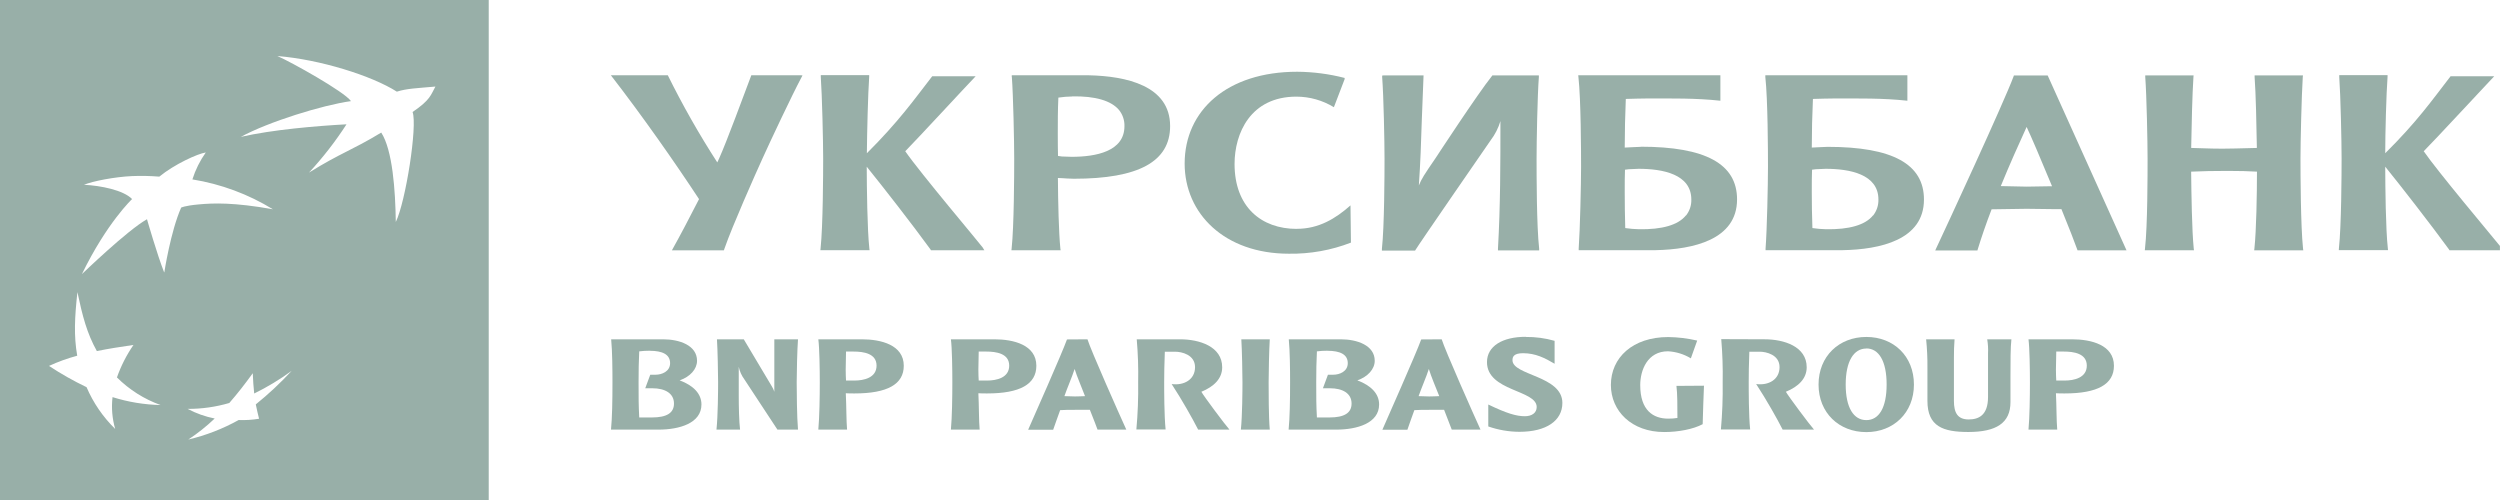 <svg width="255" height="51" viewBox="0 0 255 51" fill="none" xmlns="http://www.w3.org/2000/svg">
<path fill-rule="evenodd" clip-rule="evenodd" d="M67.636 34.609C69.302 34.609 71.098 35.224 71.098 36.798C71.098 37.651 70.389 38.433 69.326 38.796C70.735 39.326 71.548 40.164 71.548 41.256C71.548 43.173 69.292 43.821 67.17 43.821H62.322C62.439 42.624 62.472 40.9 62.472 38.983C62.472 37.724 62.456 35.807 62.339 34.609H67.636ZM66.277 35.774C65.917 35.772 65.558 35.794 65.201 35.839C65.151 37.036 65.134 37.619 65.134 38.983C65.134 40.645 65.134 41.273 65.201 42.581H66.494C68.016 42.581 68.746 42.117 68.746 41.161C68.746 40.102 67.8 39.604 66.557 39.604H65.814L66.327 38.221H66.874C67.503 38.221 68.35 37.894 68.35 37.043C68.35 36.153 67.57 35.78 66.277 35.78V35.774Z" fill="#98AFA8"/>
<path fill-rule="evenodd" clip-rule="evenodd" d="M81.396 34.609C81.316 35.653 81.263 38.077 81.263 38.983C81.263 39.824 81.283 42.555 81.396 43.821H79.297L75.915 38.679C75.637 38.301 75.445 37.87 75.352 37.413V40.334C75.352 41.446 75.386 43.019 75.486 43.821H73.08C73.23 42.421 73.247 39.788 73.247 38.983C73.247 38.113 73.197 35.653 73.13 34.609H75.865L78.718 39.395C78.832 39.571 78.92 39.761 78.981 39.961V34.609H81.396Z" fill="#98AFA8"/>
<path fill-rule="evenodd" clip-rule="evenodd" d="M87.91 34.609C89.849 34.609 92.185 35.175 92.185 37.311C92.185 39.189 90.519 40.131 87.164 40.131C86.967 40.131 86.417 40.131 86.271 40.111C86.337 41.394 86.321 42.947 86.401 43.821H83.469C83.585 42.555 83.619 40.471 83.619 38.983C83.619 37.674 83.585 35.483 83.469 34.609H87.91ZM86.294 35.892C86.294 36.49 86.261 37.105 86.261 37.704C86.261 38.145 86.278 38.489 86.294 38.816C86.391 38.816 86.857 38.816 87.154 38.816C88.1 38.816 89.409 38.541 89.409 37.295C89.409 36.049 88.077 35.859 87.054 35.859C86.924 35.859 86.427 35.859 86.294 35.859V35.892Z" fill="#98AFA8"/>
<path fill-rule="evenodd" clip-rule="evenodd" d="M101.433 34.609C103.373 34.609 105.708 35.175 105.708 37.311C105.708 39.189 104.042 40.131 100.687 40.131C100.487 40.131 99.941 40.131 99.794 40.111C99.861 41.394 99.841 42.947 99.924 43.821H96.992C97.109 42.555 97.139 40.471 97.139 38.983C97.139 37.674 97.109 35.483 96.992 34.609H101.433ZM99.828 35.892C99.828 36.49 99.794 37.105 99.794 37.704C99.794 38.145 99.811 38.489 99.828 38.816C99.924 38.816 100.391 38.816 100.687 38.816C101.633 38.816 102.939 38.541 102.939 37.295C102.939 36.049 101.607 35.859 100.587 35.859C100.457 35.859 99.957 35.859 99.828 35.859V35.892Z" fill="#98AFA8"/>
<path fill-rule="evenodd" clip-rule="evenodd" d="M110.922 34.609C111.255 35.702 114.203 42.336 114.883 43.821H111.948C111.835 43.461 111.615 42.967 111.168 41.803C110.725 41.803 110.259 41.803 109.646 41.803C109.033 41.803 108.616 41.803 108.136 41.835C107.873 42.588 107.64 43.186 107.423 43.834H104.871C105.371 42.689 108.303 36.091 108.833 34.623L110.922 34.609ZM110.672 40.406C110.339 39.516 109.845 38.404 109.612 37.635C109.362 38.42 108.833 39.634 108.569 40.406C108.903 40.406 109.346 40.438 109.646 40.438C110.059 40.438 110.275 40.419 110.672 40.406Z" fill="#98AFA8"/>
<path fill-rule="evenodd" clip-rule="evenodd" d="M120.368 34.609C122.324 34.609 124.663 35.329 124.663 37.465C124.663 38.61 123.833 39.428 122.54 39.961C122.804 40.438 124.976 43.343 125.406 43.821H122.211C121.644 42.709 120.568 40.795 119.509 39.173C120.781 39.343 121.894 38.711 121.894 37.449C121.894 36.186 120.535 35.875 119.872 35.875C119.572 35.875 119.009 35.875 118.812 35.875C118.762 37.004 118.746 38.355 118.746 38.967C118.746 39.771 118.746 42.404 118.892 43.804H115.91C116.056 42.196 116.117 40.581 116.093 38.967C116.122 37.513 116.073 36.058 115.947 34.609H120.368Z" fill="#98AFA8"/>
<path fill-rule="evenodd" clip-rule="evenodd" d="M129.517 34.609C129.45 35.653 129.4 38.113 129.4 39.002C129.4 39.824 129.4 42.555 129.517 43.821H126.568C126.715 42.421 126.732 39.788 126.732 39.002C126.732 38.132 126.682 35.653 126.615 34.609H129.517Z" fill="#98AFA8"/>
<path fill-rule="evenodd" clip-rule="evenodd" d="M136.757 34.609C138.423 34.609 140.222 35.224 140.222 36.798C140.222 37.651 139.509 38.433 138.45 38.796C139.859 39.326 140.669 40.164 140.669 41.256C140.669 43.173 138.416 43.821 136.294 43.821H131.439C131.556 42.624 131.589 40.9 131.589 38.983C131.589 37.724 131.573 35.807 131.456 34.609H136.757ZM135.401 35.774C135.041 35.772 134.682 35.794 134.325 35.839C134.275 37.036 134.255 37.619 134.255 38.983C134.255 40.645 134.255 41.273 134.325 42.581H135.604C137.13 42.581 137.86 42.117 137.86 41.161C137.86 40.102 136.917 39.604 135.671 39.604H134.938L135.451 38.221H136.001C136.63 38.221 137.473 37.894 137.473 37.043C137.473 36.153 136.697 35.78 135.404 35.78L135.401 35.774Z" fill="#98AFA8"/>
<path fill-rule="evenodd" clip-rule="evenodd" d="M147.053 34.609C147.386 35.702 150.331 42.336 151.011 43.821H148.079C147.962 43.461 147.729 42.967 147.299 41.803C146.853 41.803 146.389 41.803 145.773 41.803C145.157 41.803 144.747 41.803 144.264 41.835C144.001 42.588 143.767 43.186 143.554 43.834H141.002C141.498 42.689 144.434 36.091 144.963 34.623L147.053 34.609ZM146.803 40.406C146.453 39.516 145.973 38.404 145.743 37.635C145.493 38.42 144.963 39.634 144.697 40.406C145.03 40.406 145.477 40.438 145.773 40.438C146.186 40.438 146.403 40.419 146.803 40.406Z" fill="#98AFA8"/>
<path fill-rule="evenodd" clip-rule="evenodd" d="M155.62 34.369C156.617 34.358 157.611 34.491 158.569 34.764V37.103C157.589 36.521 156.626 36.027 155.35 36.027C154.351 36.027 154.274 36.439 154.274 36.743C154.274 38.3 159.362 38.317 159.362 41.1C159.362 42.913 157.722 44.044 154.987 44.044C153.903 44.041 152.827 43.856 151.805 43.498V41.261C153.678 42.164 154.671 42.455 155.533 42.455C156.23 42.455 156.743 42.128 156.743 41.516C156.743 39.756 151.672 39.926 151.672 36.936C151.672 35.301 153.264 34.355 155.617 34.355L155.62 34.369Z" fill="#98AFA8"/>
<path fill-rule="evenodd" clip-rule="evenodd" d="M173.806 39.341C173.756 40.247 173.71 42.164 173.673 43.267C172.713 43.777 171.204 44.068 169.748 44.068C166.416 44.068 164.311 41.916 164.311 39.266C164.311 36.482 166.533 34.379 170.161 34.379C171.156 34.392 172.146 34.513 173.113 34.739L172.467 36.551C171.763 36.124 170.961 35.877 170.135 35.831C168.046 35.831 167.303 37.745 167.303 39.286C167.303 41.863 168.635 42.701 170.151 42.701C170.468 42.704 170.785 42.681 171.097 42.632C171.097 41.523 171.097 40.103 170.997 39.361L173.806 39.341Z" fill="#98AFA8"/>
<path fill-rule="evenodd" clip-rule="evenodd" d="M179.988 34.608C181.947 34.608 184.283 35.328 184.283 37.464C184.283 38.609 183.453 39.426 182.16 39.96C182.427 40.437 184.599 43.342 185.029 43.82H181.83C181.267 42.707 180.188 40.794 179.128 39.171C180.404 39.342 181.514 38.71 181.514 37.447C181.514 36.185 180.158 35.874 179.491 35.874C179.195 35.874 178.632 35.874 178.432 35.874C178.382 37.003 178.369 38.354 178.369 38.965C178.369 39.77 178.369 42.403 178.515 43.803H175.533C175.676 42.195 175.736 40.58 175.713 38.965C175.74 37.506 175.691 36.046 175.567 34.592L179.988 34.608Z" fill="#98AFA8"/>
<path fill-rule="evenodd" clip-rule="evenodd" d="M190.367 44.075C187.581 44.075 185.492 42.112 185.492 39.224C185.492 36.335 187.581 34.369 190.367 34.369C193.152 34.369 195.221 36.332 195.221 39.224C195.221 42.115 193.132 44.075 190.367 44.075ZM190.367 35.55C189.074 35.55 188.261 36.858 188.261 39.224C188.261 41.589 189.074 42.851 190.367 42.851C191.659 42.851 192.436 41.585 192.436 39.214C192.436 36.842 191.643 35.54 190.367 35.54V35.55Z" fill="#98AFA8"/>
<path fill-rule="evenodd" clip-rule="evenodd" d="M199.364 34.609C199.314 35.224 199.3 35.859 199.3 36.507V40.89C199.3 42.087 199.663 42.784 200.806 42.784C201.806 42.784 202.779 42.375 202.779 40.494V36.045C202.804 35.565 202.776 35.084 202.695 34.609H205.164C205.068 35.414 205.068 36.899 205.068 38.404V41.021C205.068 43.14 203.625 44.063 200.773 44.063C198.187 44.063 196.598 43.5 196.598 40.887V37.517C196.608 36.546 196.564 35.576 196.465 34.609H199.364Z" fill="#98AFA8"/>
<path fill-rule="evenodd" clip-rule="evenodd" d="M211.348 34.609C213.287 34.609 215.622 35.175 215.622 37.311C215.622 39.189 213.956 40.131 210.601 40.131C210.401 40.131 209.855 40.131 209.705 40.111C209.772 41.394 209.755 42.947 209.838 43.821H206.906C207.023 42.555 207.053 40.471 207.053 38.983C207.053 37.674 207.02 35.483 206.906 34.609H211.348ZM209.738 35.892C209.738 36.49 209.705 37.105 209.705 37.704C209.705 38.145 209.722 38.489 209.738 38.816C209.838 38.816 210.305 38.816 210.601 38.816C211.544 38.816 212.854 38.541 212.854 37.295C212.854 36.049 211.521 35.859 210.501 35.859C210.368 35.859 209.872 35.859 209.738 35.859V35.892Z" fill="#98AFA8"/>
<path fill-rule="evenodd" clip-rule="evenodd" d="M141.142 7.688H145.203L145.027 12.179C144.957 14.423 144.88 16.703 144.723 18.917C145.003 18.234 145.233 17.87 146.453 16.091C146.493 16.029 150.721 9.568 152.19 7.737L152.223 7.688H156.964V7.864C156.818 9.738 156.731 14.449 156.731 16.183C156.731 17.759 156.731 23.052 156.994 25.361V25.538H152.793V25.371C153.043 20.994 153.043 16.601 153.043 12.352C152.832 13.06 152.493 13.725 152.043 14.315C151.967 14.426 144.743 24.877 144.38 25.492L144.34 25.561H140.955V25.384C141.205 23.095 141.222 17.782 141.222 16.206C141.222 14.472 141.128 9.755 140.982 7.887V7.71L141.142 7.688Z" fill="#98AFA8"/>
<path fill-rule="evenodd" clip-rule="evenodd" d="M103.209 7.85C103.349 9.734 103.449 14.444 103.449 16.175C103.449 17.752 103.433 23.044 103.186 25.35L103.166 25.527H108.184L108.157 25.35C107.994 23.715 107.921 20.571 107.907 18.154C108.114 18.154 108.823 18.206 108.823 18.206L109.533 18.232C116.14 18.232 119.352 16.482 119.352 12.858C119.352 8.723 114.847 7.765 111.079 7.68H103.199V7.85H103.209ZM109.36 9.832C111.692 9.783 113.358 10.267 114.151 11.232C114.519 11.699 114.711 12.277 114.694 12.868C114.694 15.449 111.775 15.995 109.313 15.995L108.314 15.962L107.917 15.906C107.901 15.311 107.894 14.529 107.894 13.64C107.894 12.501 107.894 11.203 107.954 9.956C108.416 9.886 108.882 9.847 109.35 9.842L109.36 9.832Z" fill="#98AFA8"/>
<path fill-rule="evenodd" clip-rule="evenodd" d="M205.492 7.699H205.419L205.386 7.791C204.453 10.329 198.442 23.316 197.503 25.304L197.393 25.546H201.697L201.724 25.448C202.097 24.228 202.574 22.831 203.143 21.35C203.307 21.35 206.702 21.297 206.702 21.297L209.63 21.333H210.267C211.05 23.26 211.623 24.719 211.876 25.442L211.909 25.537H216.907L208.864 7.699H205.492ZM206.718 12.953C207.118 13.79 208.151 16.188 209.31 19.001H208.924L206.718 19.037C206.718 19.037 204.439 18.994 204.08 18.981C205.006 16.718 205.929 14.673 206.718 12.943V12.953Z" fill="#98AFA8"/>
<path fill-rule="evenodd" clip-rule="evenodd" d="M254.999 25.093C254.05 23.925 248.609 17.448 247.219 15.426C248.519 14.118 253.456 8.773 254.409 7.779H249.958C248.039 10.265 246.536 12.417 243.294 15.629C243.294 13.608 243.401 9.555 243.531 7.837V7.664H238.603V7.837C238.74 9.728 238.843 14.435 238.843 16.162C238.843 17.736 238.82 23.032 238.57 25.322L238.557 25.515H243.578L243.558 25.318C243.341 23.356 243.301 19.133 243.294 17.003C244.96 19.061 247.936 22.891 249.801 25.446L249.841 25.524H254.992V25.093H254.999Z" fill="#98AFA8"/>
<path fill-rule="evenodd" clip-rule="evenodd" d="M100.252 25.266C100.066 24.978 93.835 17.608 92.336 15.426C93.625 14.118 98.556 8.773 99.516 7.779H95.085C93.165 10.265 91.646 12.417 88.421 15.629C88.438 13.608 88.534 9.555 88.657 7.837V7.664H83.72V7.837C83.853 9.728 83.963 14.435 83.963 16.162C83.963 17.736 83.943 23.032 83.7 25.322L83.68 25.518H88.694L88.671 25.322C88.461 23.359 88.414 19.136 88.407 17.006C90.073 19.064 93.055 22.894 94.915 25.449L94.954 25.528H100.405L100.242 25.259L100.252 25.266Z" fill="#98AFA8"/>
<path fill-rule="evenodd" clip-rule="evenodd" d="M229.938 25.535H234.935L234.909 25.348C234.669 23.058 234.649 17.75 234.649 16.189C234.649 14.462 234.762 9.745 234.882 7.867L234.902 7.694H229.971V7.867C230.091 9.434 230.168 12.954 230.201 15.09C228.245 15.139 227.499 15.165 226.676 15.165C225.243 15.165 224.06 15.09 223.527 15.09H223.501C223.534 12.951 223.621 9.424 223.731 7.861L223.747 7.688H218.816V7.861C218.956 9.745 219.053 14.459 219.053 16.183C219.053 17.756 219.053 23.052 218.79 25.342L218.77 25.528H223.787L223.761 25.342C223.574 23.5 223.521 19.745 223.497 17.507H223.531C224.993 17.458 225.38 17.432 227.196 17.432C228.695 17.432 229.125 17.458 230.194 17.507C230.194 17.507 230.194 17.507 230.211 17.507C230.211 19.742 230.148 23.5 229.951 25.338L229.928 25.525L229.938 25.535Z" fill="#98AFA8"/>
<path fill-rule="evenodd" clip-rule="evenodd" d="M132.272 23.347C128.647 23.347 125.925 21.1 125.925 16.726C125.925 13.599 127.548 9.857 132.235 9.857C133.587 9.86 134.91 10.234 136.057 10.936L137.153 8.071V7.95C135.574 7.542 133.948 7.33 132.315 7.318C125.169 7.318 120.834 11.267 120.834 16.684C120.834 21.793 124.912 25.879 131.466 25.879C133.631 25.911 135.782 25.527 137.796 24.747L137.75 20.949C136.24 22.29 134.521 23.34 132.279 23.34L132.272 23.347Z" fill="#98AFA8"/>
<path fill-rule="evenodd" clip-rule="evenodd" d="M167.348 14.978L166.638 15.007L165.722 15.053C165.722 13.502 165.765 11.648 165.832 10.091C166.784 10.071 167.261 10.045 167.954 10.045C170.459 10.045 172.968 9.999 175.48 10.274V7.68H160.98L161 7.856C161.254 10.146 161.27 15.445 161.27 17.015C161.27 18.749 161.164 23.453 161.027 25.347V25.517H168.89C172.672 25.435 177.18 24.47 177.18 20.339C177.18 16.715 173.955 14.964 167.351 14.964L167.348 14.978ZM171.962 21.974C171.176 22.956 169.517 23.424 167.171 23.381C166.704 23.371 166.237 23.332 165.775 23.263C165.738 22.014 165.722 20.715 165.722 19.58C165.722 18.69 165.722 17.909 165.748 17.31C165.885 17.287 166.138 17.261 166.138 17.261L167.138 17.218C169.597 17.218 172.515 17.768 172.515 20.352C172.534 20.943 172.341 21.522 171.969 21.988L171.962 21.974Z" fill="#98AFA8"/>
<path fill-rule="evenodd" clip-rule="evenodd" d="M186.428 14.978L185.719 15.007L184.802 15.053C184.802 13.502 184.846 11.648 184.919 10.091C185.858 10.071 186.345 10.045 187.038 10.045C189.54 10.045 192.036 9.999 194.554 10.274V7.68H180.064V7.856C180.318 10.146 180.334 15.445 180.334 17.015C180.334 18.749 180.234 23.453 180.088 25.347V25.517H187.964C191.746 25.448 196.244 24.483 196.244 20.352C196.244 16.728 193.029 14.978 186.418 14.978H186.428ZM191.046 21.974C190.256 22.956 188.604 23.424 186.255 23.381C185.79 23.371 185.326 23.332 184.866 23.263C184.819 22.014 184.802 20.715 184.802 19.58C184.802 18.69 184.802 17.909 184.829 17.31C184.976 17.287 185.222 17.261 185.222 17.261L186.222 17.218C188.667 17.218 191.599 17.768 191.599 20.352C191.615 20.943 191.422 21.521 191.053 21.988L191.046 21.974Z" fill="#98AFA8"/>
<path fill-rule="evenodd" clip-rule="evenodd" d="M81.722 7.68H76.632L76.568 7.854C75.855 9.738 74.123 14.452 73.346 16.175L73.163 16.565C71.31 13.697 69.625 10.729 68.115 7.674H62.305C65.5 11.795 68.842 16.568 71.301 20.31C70.351 22.175 69.302 24.16 68.635 25.348L68.535 25.534H73.836L73.899 25.348C74.692 23.058 77.055 17.749 77.764 16.189C78.544 14.461 80.763 9.744 81.763 7.867L81.856 7.693L81.722 7.68Z" fill="#98AFA8"/>
<path fill-rule="evenodd" clip-rule="evenodd" d="M0 0V51H49.85V0H0ZM11.741 43.745C10.498 42.526 9.509 41.082 8.829 39.492C7.503 38.857 6.222 38.132 4.998 37.324C5.925 36.897 6.888 36.548 7.876 36.283C7.52 34.226 7.617 32.377 7.896 29.797C8.413 32.237 8.863 33.984 9.879 35.809C11.122 35.557 12.168 35.397 13.614 35.184C12.907 36.212 12.34 37.326 11.928 38.498C13.181 39.748 14.701 40.71 16.379 41.314C14.714 41.278 13.064 41.005 11.478 40.506C11.351 41.593 11.443 42.693 11.748 43.745H11.741ZM16.739 27.772C16.029 25.973 14.993 22.361 14.993 22.361C12.994 23.477 8.36 27.958 8.356 27.958C10.898 22.724 13.474 20.304 13.474 20.304C12.588 19.388 10.259 18.93 8.566 18.848C9.449 18.475 11.715 18.04 13.454 17.962C14.386 17.923 15.319 17.941 16.249 18.017C17.805 16.745 20.161 15.678 20.99 15.551C20.395 16.393 19.934 17.32 19.624 18.299C22.541 18.771 25.332 19.807 27.837 21.347C23.839 20.628 21.747 20.713 20.264 20.85C18.781 20.988 18.478 21.177 18.478 21.177C17.405 23.588 16.762 27.768 16.762 27.772H16.739ZM26.091 41.249C26.215 41.874 26.308 42.23 26.425 42.711C25.737 42.826 25.039 42.87 24.342 42.842C22.733 43.738 21.003 44.409 19.204 44.834C20.167 44.2 21.069 43.481 21.9 42.688C20.935 42.497 20.004 42.166 19.138 41.707C20.578 41.713 22.01 41.51 23.389 41.105C24.286 40.075 24.969 39.188 25.782 38.069C25.811 38.851 25.858 39.44 25.928 40.137C27.27 39.48 28.549 38.706 29.75 37.824C28.615 39.053 27.39 40.199 26.085 41.252L26.091 41.249ZM42.084 11.426C42.594 12.833 41.378 20.585 40.371 22.643C40.328 19.395 40.038 15.296 38.886 13.523C35.797 15.391 34.851 15.538 31.519 17.602C32.937 16.073 34.217 14.426 35.344 12.679C32.259 12.846 27.777 13.228 24.565 13.961C27.361 12.434 32.895 10.716 35.8 10.314C35.134 9.355 29.653 6.297 28.29 5.715C32.622 6.061 37.916 7.717 40.478 9.349C41.508 9.022 42.544 8.999 44.413 8.829C43.937 9.676 43.93 10.17 42.081 11.426H42.084Z" fill="#98AFA8"/>
</svg>
